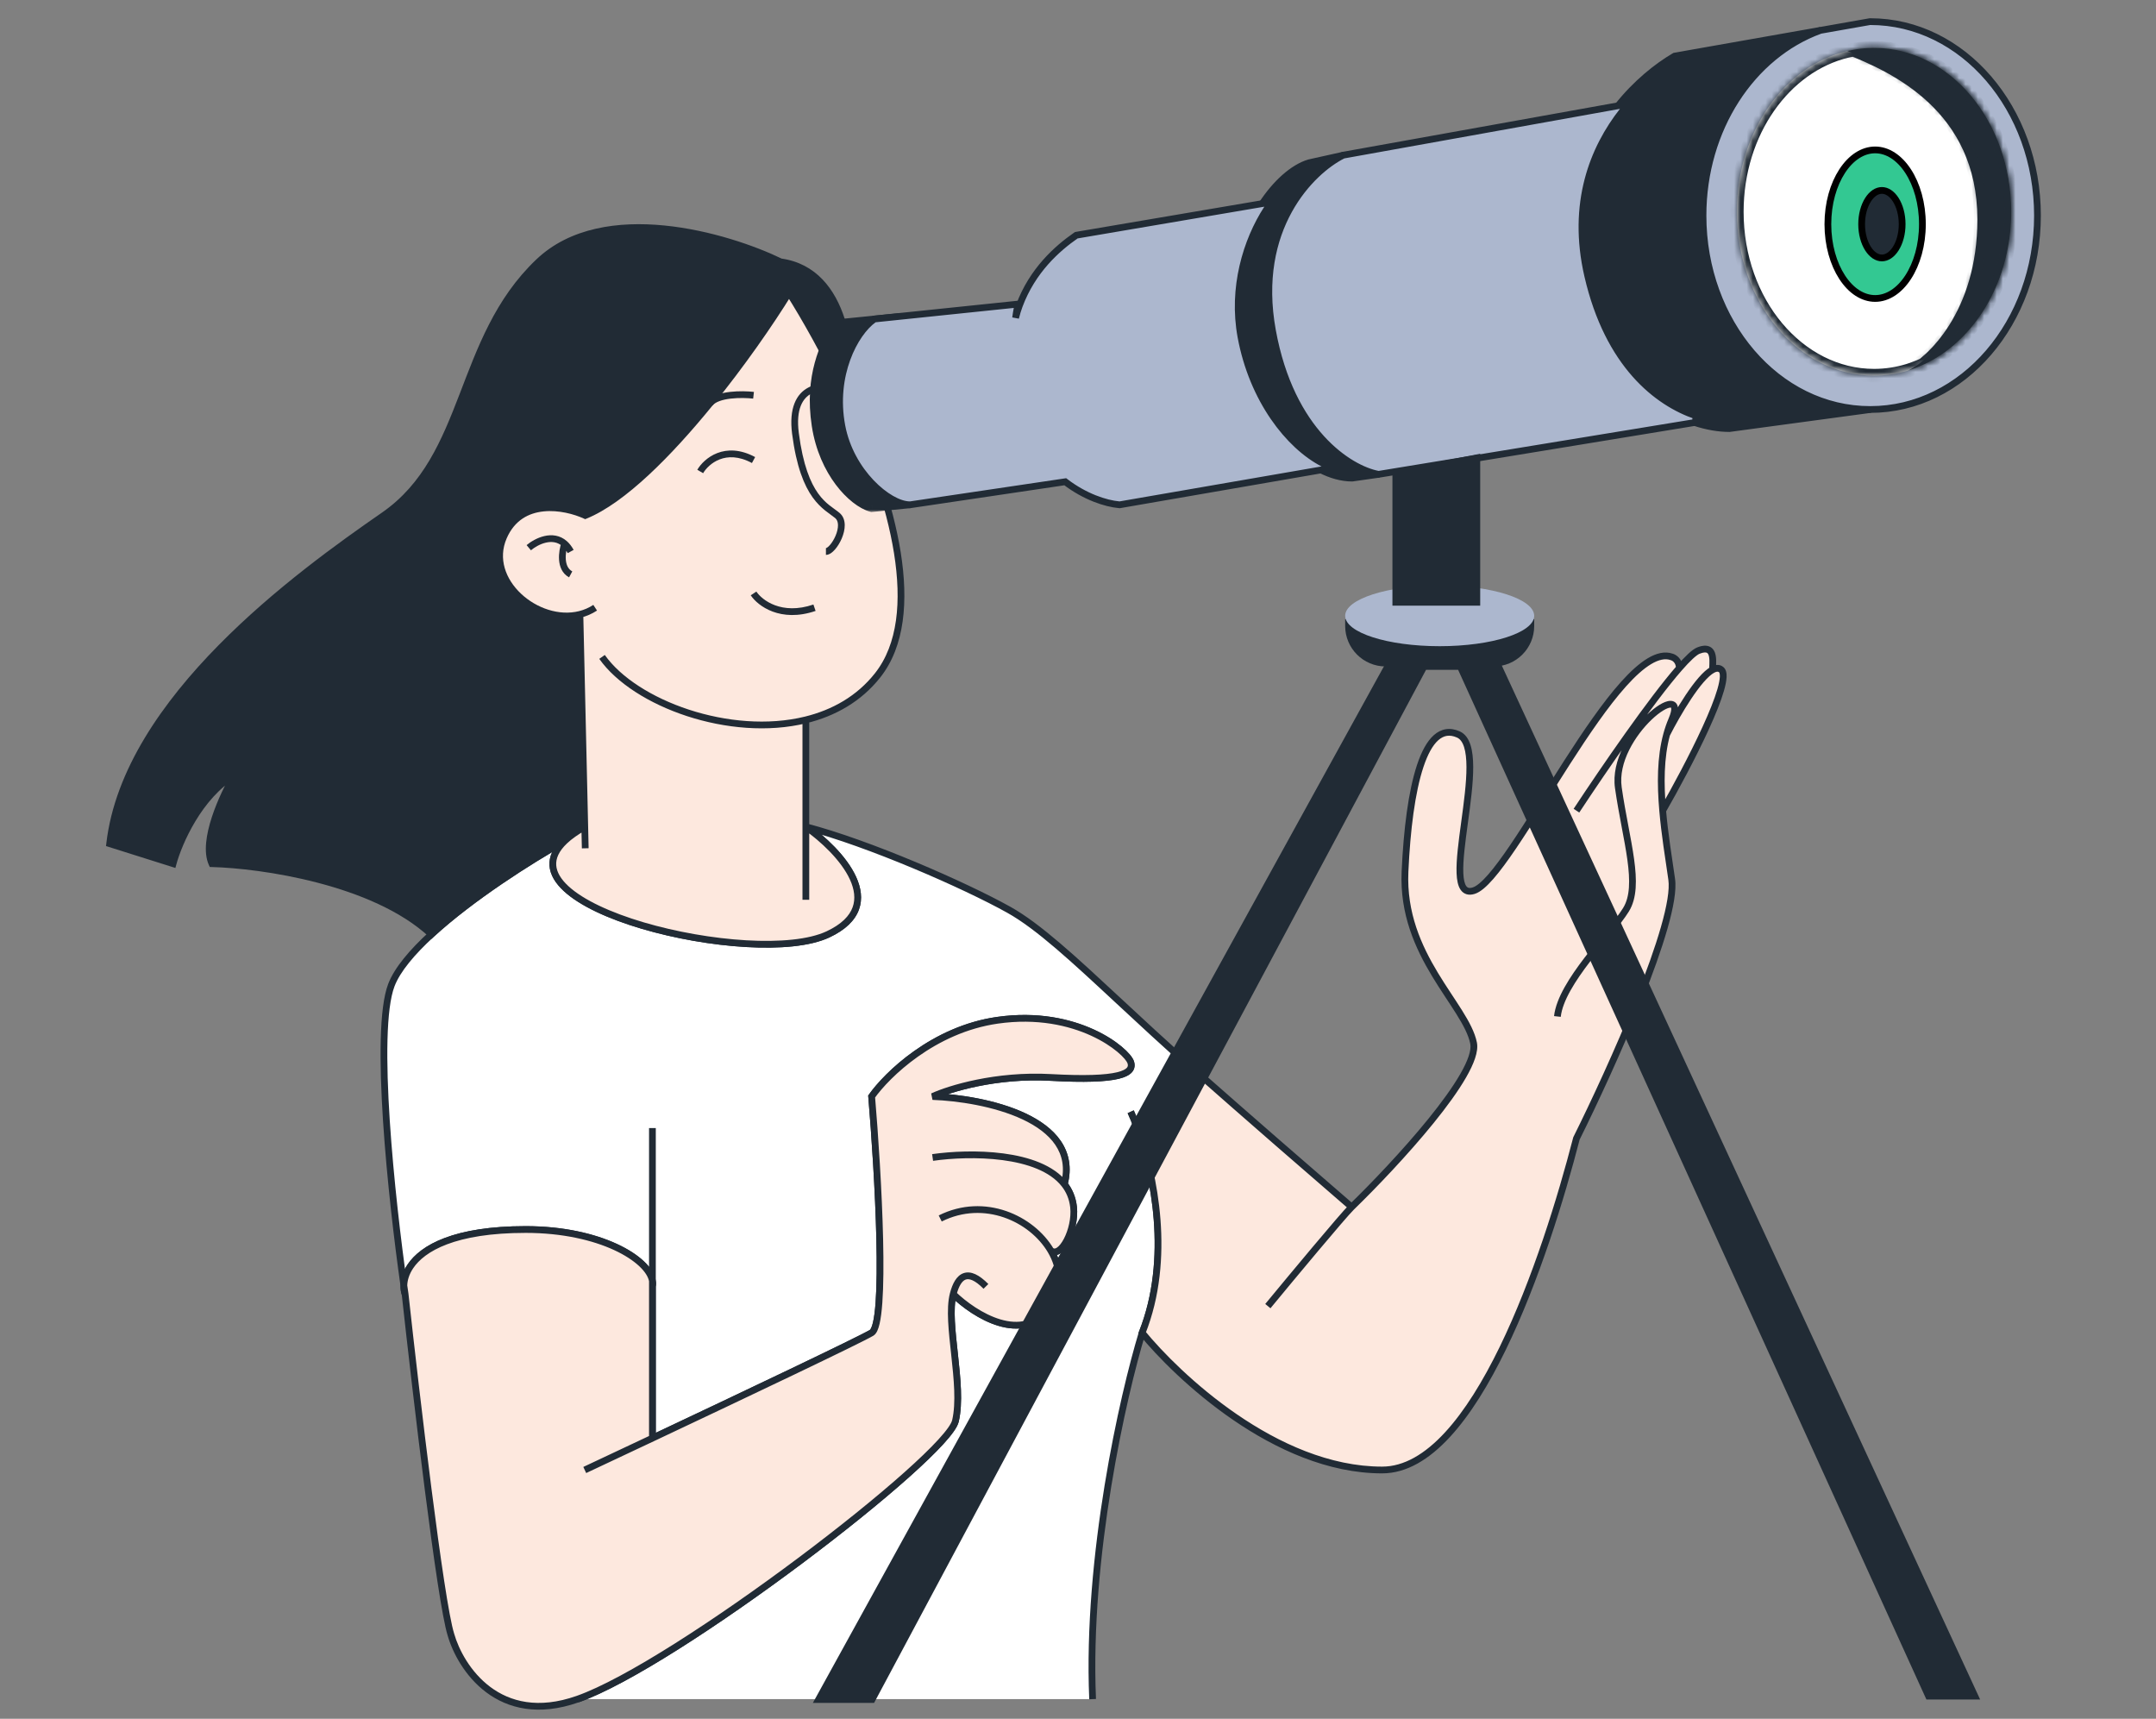 <?xml version="1.0" encoding="UTF-8"?> <svg xmlns="http://www.w3.org/2000/svg" width="345" height="275" viewBox="0 0 345 275" fill="none"><rect x="0" y="0" width="345" height="275" fill="#808080" stroke="none"/> <path d="M132.493 149.497C142.557 144.775 134.325 136.052 128.95 132.281C138.963 134.877 154.369 141.62 161.426 145.558C166.161 148.201 171.809 153.452 178.976 160.115L178.977 160.115C182.492 163.383 186.372 166.99 190.688 170.795L182.003 180.486C184.682 187.781 187.485 201.374 182.763 213.243C179.715 223.252 173.862 248.987 174.838 271.855H92.428C108.185 266.321 151.547 233.118 152.891 227.339C154.235 221.559 151.311 211.75 152.53 207.048C155.902 210.332 163.743 215.316 168.132 208.974C170.082 206.157 169.799 202.879 168.132 200.068C169.758 201.411 172.189 196.718 171.79 193.12C171.63 191.68 171.106 190.471 170.312 189.462C173.032 178.934 157.393 175.725 149.233 175.437C151.875 174.217 159.353 171.9 168.132 172.388C179.105 172.998 181.544 171.778 180.934 169.949C180.325 168.12 172.399 161.412 159.597 163.242C149.355 164.705 141.918 171.982 139.479 175.437C140.495 187.429 141.918 211.779 139.479 213.243C137.563 214.392 119.138 223.146 104.399 230.098V227.339V205.818V204.933C103.77 201.433 96.029 196.718 84.123 196.718C72.743 196.718 67.623 199.694 65.662 202.621C64.94 203.7 64.646 204.772 64.626 205.686C64.693 206.156 64.759 206.61 64.823 207.048C64.69 206.661 64.615 206.199 64.626 205.686C62.666 191.912 59.79 165.034 62.625 157.613C63.571 155.135 65.961 152.322 69.033 149.497C75.476 143.572 84.921 137.596 90.352 134.558C79.162 145.191 120.747 155.008 132.493 149.497Z" fill="white"></path> <path d="M104.399 204.933C103.77 201.433 96.029 196.718 84.123 196.718C72.743 196.718 67.623 199.694 65.662 202.621C64.94 203.7 64.646 204.772 64.626 205.686C64.693 206.156 64.759 206.61 64.823 207.048C64.69 206.661 64.615 206.199 64.626 205.686C64.646 204.772 64.94 203.7 65.662 202.621C67.623 199.694 72.743 196.718 84.123 196.718C96.029 196.718 103.77 201.433 104.399 204.933C104.454 205.238 104.454 205.535 104.399 205.818V204.933Z" fill="#33C892"></path> <path d="M128.95 132.281L129.086 131.758L128.41 131.583V132.281H128.95ZM132.493 149.497L132.722 149.986L132.493 149.497ZM93.571 132.281L94.111 132.268L94.091 131.372L93.308 131.809L93.571 132.281ZM90.352 134.558L90.724 134.949L90.352 134.558ZM65.662 202.621L65.213 202.32H65.213L65.662 202.621ZM161.426 145.558L161.689 145.087L161.426 145.558ZM152.53 207.048L152.007 206.913V206.913L152.53 207.048ZM168.132 208.974L167.688 208.667L168.132 208.974ZM168.132 200.068L167.667 200.344L168.132 200.068ZM171.79 193.12L172.326 193.061L171.79 193.12ZM149.233 175.437L149.007 174.946L149.214 175.977L149.233 175.437ZM168.132 172.388L168.102 172.927L168.132 172.388ZM159.597 163.242L159.673 163.776L159.597 163.242ZM139.479 175.437L139.038 175.125L138.924 175.286L138.941 175.483L139.479 175.437ZM139.479 213.243L139.201 212.779L139.479 213.243ZM104.399 230.098L104.629 230.587L104.399 230.098ZM182.763 213.243L182.261 213.043L182.253 213.064L182.246 213.085L182.763 213.243ZM182.003 180.486L181.496 180.672L182.003 180.486ZM190.688 170.795L191.09 171.156L191.454 170.75L191.045 170.39L190.688 170.795ZM69.033 149.497L69.399 149.895L69.033 149.497ZM62.625 157.613L63.129 157.806L62.625 157.613ZM64.823 207.048L64.313 207.224L65.358 206.969L64.823 207.048ZM178.977 160.115L178.609 160.51L178.609 160.511L178.977 160.115ZM178.976 160.115L179.344 159.72L179.344 159.719L178.976 160.115ZM128.41 132.281V143.963H129.49V132.281H128.41ZM128.64 132.723C131.3 134.589 134.607 137.645 136.019 140.755C136.72 142.299 136.928 143.797 136.433 145.161C135.939 146.523 134.7 147.864 132.263 149.008L132.722 149.986C135.317 148.768 136.824 147.249 137.449 145.529C138.073 143.811 137.774 142.008 137.003 140.309C135.471 136.935 131.975 133.743 129.261 131.839L128.64 132.723ZM93.031 132.293L93.11 135.736L94.19 135.712L94.111 132.268L93.031 132.293ZM132.263 149.008C129.455 150.325 124.769 150.754 119.411 150.444C114.077 150.135 108.168 149.099 102.975 147.563C97.761 146.022 93.345 143.999 90.931 141.757C89.728 140.639 89.083 139.524 89.007 138.441C88.933 137.377 89.4 136.207 90.724 134.949L89.98 134.166C88.507 135.566 87.826 137.03 87.929 138.516C88.032 139.984 88.891 141.337 90.196 142.549C92.8 144.966 97.416 147.046 102.668 148.599C107.94 150.158 113.931 151.208 119.348 151.522C124.74 151.835 129.657 151.424 132.722 149.986L132.263 149.008ZM90.724 134.949C91.479 134.232 92.502 133.497 93.835 132.752L93.308 131.809C91.92 132.584 90.817 133.37 89.98 134.166L90.724 134.949ZM84.123 197.259C90.008 197.259 94.841 198.424 98.263 200.004C99.976 200.794 101.322 201.682 102.271 202.567C103.227 203.461 103.739 204.313 103.867 205.028L104.93 204.837C104.744 203.802 104.052 202.753 103.008 201.778C101.957 200.796 100.506 199.849 98.716 199.023C95.135 197.37 90.144 196.178 84.123 196.178V197.259ZM103.867 205.028C103.911 205.274 103.91 205.503 103.869 205.714L104.929 205.922C104.999 205.567 104.996 205.203 104.93 204.837L103.867 205.028ZM104.939 205.818V204.933H103.859V205.818H104.939ZM104.939 204.933V180.486H103.859V204.933H104.939ZM103.859 205.818V227.339H104.939V205.818H103.859ZM66.111 202.922C67.92 200.221 72.804 197.259 84.123 197.259V196.178C72.682 196.178 67.326 199.166 65.213 202.32L66.111 202.922ZM92.607 272.364C96.609 270.959 102.317 267.817 108.623 263.834C114.939 259.843 121.891 254.985 128.388 250.121C134.886 245.258 140.937 240.383 145.452 236.358C147.709 234.346 149.59 232.539 150.952 231.048C151.633 230.303 152.192 229.629 152.605 229.041C153.01 228.465 153.309 227.927 153.417 227.461L152.365 227.216C152.305 227.472 152.108 227.871 151.722 228.419C151.345 228.956 150.819 229.593 150.155 230.319C148.827 231.772 146.977 233.551 144.733 235.551C140.248 239.55 134.222 244.405 127.741 249.256C121.261 254.107 114.333 258.949 108.046 262.921C101.747 266.9 96.127 269.983 92.249 271.345L92.607 272.364ZM128.815 132.804C138.773 135.386 154.136 142.108 161.163 146.03L161.689 145.087C154.601 141.131 139.152 134.368 129.086 131.758L128.815 132.804ZM153.417 227.461C154.114 224.463 153.702 220.464 153.294 216.731C153.088 214.843 152.881 213.014 152.8 211.363C152.719 209.706 152.769 208.278 153.053 207.184L152.007 206.913C151.681 208.17 151.639 209.731 151.721 211.416C151.804 213.107 152.016 214.973 152.22 216.848C152.634 220.64 153.011 224.435 152.365 227.216L153.417 227.461ZM153.053 207.184C153.241 206.456 153.47 205.877 153.734 205.458C153.997 205.039 154.271 204.814 154.543 204.721C155.068 204.542 155.961 204.758 157.384 206.198L158.152 205.439C156.709 203.978 155.376 203.295 154.194 203.699C153.612 203.897 153.164 204.334 152.819 204.883C152.475 205.431 152.211 206.126 152.007 206.913L153.053 207.184ZM152.153 207.435C153.875 209.112 156.752 211.242 159.796 212.139C161.325 212.59 162.927 212.739 164.455 212.333C165.995 211.924 167.412 210.963 168.576 209.282L167.688 208.667C166.657 210.156 165.448 210.951 164.178 211.288C162.896 211.629 161.504 211.516 160.102 211.103C157.286 210.273 154.557 208.268 152.907 206.661L152.153 207.435ZM168.576 209.282C170.673 206.252 170.345 202.74 168.596 199.793L167.667 200.344C169.253 203.017 169.49 206.063 167.688 208.667L168.576 209.282ZM168.596 199.793C165.451 194.489 157.577 190.782 150.211 194.466L150.694 195.433C157.476 192.041 164.764 195.45 167.667 200.344L168.596 199.793ZM171.253 193.18C171.439 194.855 170.962 196.82 170.242 198.197C169.879 198.889 169.486 199.373 169.141 199.609C168.973 199.723 168.845 199.76 168.755 199.763C168.677 199.765 168.587 199.744 168.476 199.652L167.788 200.485C168.083 200.728 168.424 200.854 168.789 200.843C169.142 200.832 169.467 200.694 169.75 200.501C170.306 200.122 170.8 199.46 171.199 198.697C172.001 197.164 172.54 194.984 172.326 193.061L171.253 193.18ZM149.31 185.728C152.246 185.308 156.453 185.093 160.414 185.615C164.404 186.142 168.001 187.398 169.888 189.796L170.737 189.128C168.576 186.381 164.606 185.079 160.555 184.544C156.475 184.006 152.166 184.228 149.157 184.658L149.31 185.728ZM169.888 189.796C170.62 190.727 171.104 191.84 171.253 193.18L172.326 193.061C172.155 191.519 171.593 190.215 170.737 189.128L169.888 189.796ZM149.214 175.977C153.256 176.12 159.125 176.987 163.623 179.099C165.871 180.154 167.73 181.498 168.866 183.173C169.988 184.826 170.431 186.84 169.789 189.327L170.835 189.597C171.553 186.819 171.061 184.484 169.76 182.566C168.474 180.67 166.424 179.22 164.082 178.121C159.401 175.923 153.37 175.043 149.252 174.897L149.214 175.977ZM149.46 175.927C152.03 174.741 159.42 172.445 168.102 172.927L168.162 171.849C159.286 171.356 151.72 173.694 149.007 174.946L149.46 175.927ZM168.102 172.927C173.591 173.232 177.014 173.086 179.003 172.608C179.99 172.372 180.716 172.033 181.142 171.542C181.609 171.003 181.645 170.372 181.447 169.778L180.422 170.12C180.528 170.44 180.487 170.648 180.326 170.833C180.124 171.066 179.669 171.338 178.75 171.558C176.929 171.995 173.646 172.153 168.162 171.849L168.102 172.927ZM181.447 169.778C181.338 169.452 181.095 169.085 180.78 168.712C180.456 168.328 180.022 167.902 179.489 167.457C178.422 166.568 176.933 165.59 175.063 164.732C171.319 163.016 166.033 161.776 159.521 162.707L159.673 163.776C165.963 162.877 171.041 164.077 174.613 165.714C176.4 166.534 177.807 167.461 178.797 168.287C179.293 168.7 179.679 169.083 179.955 169.409C180.24 169.746 180.378 169.988 180.422 170.12L181.447 169.778ZM159.521 162.707C149.084 164.198 141.53 171.594 139.038 175.125L139.92 175.748C142.305 172.369 149.626 165.212 159.673 163.776L159.521 162.707ZM138.941 175.483C139.448 181.472 140.057 190.546 140.235 198.3C140.323 202.18 140.304 205.715 140.112 208.365C140.016 209.693 139.878 210.779 139.695 211.568C139.603 211.963 139.504 212.265 139.403 212.478C139.297 212.704 139.217 212.77 139.201 212.779L139.757 213.706C140.046 213.533 140.241 213.236 140.381 212.939C140.527 212.629 140.646 212.246 140.747 211.812C140.949 210.942 141.092 209.792 141.189 208.443C141.385 205.742 141.404 202.166 141.315 198.276C141.136 190.491 140.526 181.394 140.017 175.391L138.941 175.483ZM139.201 212.779C138.272 213.337 133.222 215.797 126.514 219.007C119.827 222.208 111.537 226.134 104.168 229.61L104.629 230.587C111.999 227.11 120.291 223.184 126.981 219.982C133.65 216.79 138.771 214.298 139.757 213.706L139.201 212.779ZM104.168 229.61C100.149 231.506 96.403 233.268 93.342 234.705L93.801 235.683C96.863 234.246 100.609 232.483 104.629 230.587L104.168 229.61ZM103.859 227.339V230.098H104.939V227.339H103.859ZM182.246 213.085C179.189 223.125 173.319 248.926 174.298 271.878L175.377 271.832C174.406 249.048 180.241 223.378 183.28 213.4L182.246 213.085ZM180.444 178.102C180.778 178.827 181.135 179.69 181.496 180.672L182.51 180.3C182.14 179.294 181.772 178.404 181.425 177.65L180.444 178.102ZM181.496 180.672C184.156 187.915 186.911 201.355 182.261 213.043L183.265 213.442C188.058 201.394 185.208 187.647 182.51 180.3L181.496 180.672ZM182.405 180.847L191.09 171.156L190.286 170.435L181.6 180.125L182.405 180.847ZM90.088 134.086C84.641 137.134 75.155 143.134 68.668 149.099L69.399 149.895C75.797 144.011 85.2 138.059 90.616 135.029L90.088 134.086ZM68.668 149.099C65.586 151.933 63.114 154.818 62.12 157.42L63.129 157.806C64.028 155.453 66.336 152.711 69.399 149.895L68.668 149.099ZM65.334 206.872C65.223 206.551 65.156 206.152 65.166 205.698L64.086 205.674C64.074 206.245 64.157 206.772 64.313 207.224L65.334 206.872ZM65.161 205.61C64.182 198.732 62.975 188.583 62.366 179.232C62.062 174.556 61.908 170.088 62.006 166.332C62.104 162.555 62.456 159.567 63.129 157.806L62.12 157.42C61.375 159.37 61.024 162.524 60.926 166.304C60.827 170.105 60.983 174.609 61.288 179.302C61.899 188.689 63.11 198.866 64.091 205.762L65.161 205.61ZM191.045 170.39C186.735 166.59 182.86 162.988 179.345 159.72L178.609 160.511C182.123 163.778 186.008 167.39 190.331 171.2L191.045 170.39ZM179.345 159.72L179.344 159.72L178.608 160.51L178.609 160.51L179.345 159.72ZM179.344 159.719C172.2 153.078 166.495 147.769 161.689 145.087L161.163 146.03C165.827 148.633 171.419 153.826 178.608 160.51L179.344 159.719ZM64.091 205.762C64.158 206.233 64.224 206.688 64.289 207.127L65.358 206.969C65.293 206.532 65.228 206.079 65.161 205.61L64.091 205.762ZM65.166 205.698C65.184 204.89 65.444 203.918 66.111 202.922L65.213 202.32C64.436 203.482 64.108 204.653 64.086 205.674L65.166 205.698Z" fill="#212B35"></path> <path d="M64.626 205.686C64.693 206.156 64.759 206.61 64.823 207.048C66.567 223.008 70.475 256.247 72.152 261.525C73.659 266.813 79.823 276.282 92.428 271.854C108.185 266.321 151.547 233.118 152.891 227.338C154.234 221.559 151.311 211.75 152.53 207.048C155.901 210.332 163.742 215.316 168.132 208.974C170.081 206.157 169.799 202.879 168.132 200.068C169.757 201.411 172.189 196.718 171.789 193.12C171.629 191.68 171.106 190.471 170.312 189.461C173.032 178.934 157.393 175.725 149.233 175.437C151.875 174.217 159.353 171.9 168.132 172.388C179.105 172.998 181.544 171.778 180.934 169.949C180.324 168.12 172.399 161.412 159.597 163.241C149.355 164.705 141.917 171.981 139.479 175.437C140.495 187.429 141.917 211.779 139.479 213.242C137.563 214.392 119.137 223.146 104.399 230.098V227.338V205.818V204.932C103.77 201.433 96.029 196.718 84.122 196.718C72.743 196.718 67.623 199.693 65.662 202.621C64.94 203.7 64.646 204.772 64.626 205.686Z" fill="#FDE8DE"></path> <path d="M235.801 166.9C236.776 171.778 223.202 186.413 216.293 193.12C209.573 187.323 199.931 178.943 190.688 170.795L182.003 180.486C184.682 187.781 187.485 201.374 182.763 213.242C188.25 219.95 204.1 235.194 221.17 235.194C236.014 235.194 247.384 201.047 252.261 182.144C257.748 171.123 268.477 147.399 267.502 140.68C266.995 137.189 266.383 133.424 266.059 129.704C265.687 125.415 265.697 121.186 266.696 117.509C268.399 114.152 271.805 108.34 274.07 107.143C273.913 106.533 274.817 102.874 271.769 104.094C271.12 104.354 270.052 105.371 268.721 106.893C268.721 105.718 267.908 105.21 267.502 105.104C258.967 102.152 241.897 140.68 235.801 142.509C229.705 144.339 238.849 119.948 233.362 117.509C227.876 115.07 225.437 126.045 224.828 139.46C224.218 152.875 234.582 160.802 235.801 166.9Z" fill="#FDE8DE"></path> <path d="M266.059 129.704C269.995 122.863 277.378 108.774 275.427 107.143C275.06 106.836 274.596 106.865 274.07 107.143C271.805 108.34 268.399 114.152 266.696 117.509C265.697 121.186 265.687 125.415 266.059 129.704Z" fill="#FDE8DE"></path> <path d="M64.823 207.048L65.36 206.989L65.359 206.979L65.358 206.969L64.823 207.048ZM65.662 202.621L65.213 202.32H65.213L65.662 202.621ZM72.152 261.525L72.671 261.377L72.669 261.369L72.667 261.361L72.152 261.525ZM92.428 271.854L92.249 271.345L92.428 271.854ZM235.801 166.9L236.331 166.794L235.801 166.9ZM267.502 105.104L267.325 105.614L267.345 105.621L267.365 105.626L267.502 105.104ZM252.261 182.144L251.777 181.904L251.752 181.954L251.738 182.009L252.261 182.144ZM267.502 140.68L266.967 140.758L267.502 140.68ZM267.502 115.175L267.998 115.388L267.502 115.175ZM275.427 107.143L275.081 107.557L275.427 107.143ZM266.696 117.509L266.175 117.367L266.696 117.509ZM271.769 104.094L271.569 103.592L271.769 104.094ZM182.763 213.242L182.261 213.043L182.143 213.338L182.345 213.584L182.763 213.242ZM152.53 207.048L152.007 206.912L152.53 207.048ZM168.132 208.974L167.688 208.667L168.132 208.974ZM171.789 193.12L171.253 193.18L171.789 193.12ZM168.132 200.068L167.667 200.344L168.132 200.068ZM149.233 175.437L149.007 174.946L149.214 175.977L149.233 175.437ZM168.132 172.388L168.102 172.927L168.132 172.388ZM159.597 163.241L159.52 162.707L159.597 163.241ZM139.479 175.437L139.038 175.125L138.924 175.286L138.941 175.482L139.479 175.437ZM139.479 213.242L139.201 212.779L139.479 213.242ZM182.003 180.486L181.496 180.672L182.003 180.486ZM190.688 170.795L191.045 170.39L190.643 170.036L190.286 170.434L190.688 170.795ZM64.626 205.686L64.086 205.674H64.086L64.626 205.686ZM104.399 204.932L104.93 204.837V204.837L104.399 204.932ZM103.859 205.818V227.338H104.939V205.818H103.859ZM66.111 202.922C67.92 200.221 72.804 197.258 84.122 197.258V196.178C72.681 196.178 67.326 199.166 65.213 202.32L66.111 202.922ZM71.632 261.673C72.409 264.4 74.382 268.203 77.804 270.765C81.258 273.351 86.14 274.635 92.607 272.364L92.249 271.345C86.111 273.501 81.608 272.264 78.452 269.9C75.264 267.513 73.401 263.938 72.671 261.377L71.632 261.673ZM92.607 272.364C96.609 270.959 102.317 267.817 108.623 263.834C114.939 259.843 121.891 254.985 128.388 250.121C134.885 245.258 140.937 240.383 145.452 236.357C147.709 234.346 149.589 232.539 150.952 231.048C151.633 230.303 152.192 229.629 152.605 229.041C153.01 228.465 153.309 227.927 153.417 227.461L152.365 227.216C152.305 227.472 152.108 227.871 151.722 228.419C151.345 228.956 150.819 229.593 150.155 230.319C148.827 231.772 146.977 233.551 144.733 235.551C140.248 239.55 134.222 244.405 127.741 249.256C121.261 254.107 114.333 258.948 108.046 262.92C101.747 266.899 96.127 269.983 92.249 271.345L92.607 272.364ZM216.669 193.508C220.133 190.144 225.27 184.793 229.423 179.664C231.499 177.101 233.34 174.58 234.604 172.381C235.236 171.282 235.732 170.249 236.039 169.322C236.343 168.404 236.479 167.537 236.331 166.794L235.271 167.006C235.367 167.483 235.292 168.14 235.013 168.982C234.738 169.815 234.279 170.779 233.668 171.842C232.445 173.969 230.644 176.44 228.584 178.984C224.466 184.069 219.361 189.388 215.916 192.733L216.669 193.508ZM236.331 166.794C236.005 165.164 235.079 163.453 233.944 161.64C232.779 159.78 231.432 157.869 230.091 155.645C227.448 151.264 225.069 146.038 225.367 139.485L224.288 139.436C223.976 146.298 226.475 151.743 229.166 156.203C230.492 158.401 231.926 160.453 233.028 162.213C234.16 164.021 234.987 165.587 235.271 167.006L236.331 166.794ZM225.367 139.485C225.671 132.789 226.431 126.753 227.779 122.71C228.455 120.68 229.256 119.227 230.158 118.427C230.601 118.035 231.056 117.809 231.529 117.735C232.002 117.661 232.534 117.732 233.143 118.002L233.582 117.015C232.819 116.676 232.075 116.556 231.362 116.668C230.649 116.78 230.009 117.116 229.441 117.619C228.324 118.61 227.449 120.283 226.754 122.369C225.357 126.558 224.593 132.717 224.288 139.436L225.367 139.485ZM233.143 118.002C233.633 118.22 234.016 118.704 234.278 119.523C234.54 120.343 234.656 121.425 234.661 122.703C234.67 125.259 234.239 128.438 233.818 131.537C233.401 134.603 232.992 137.613 233.08 139.74C233.123 140.788 233.289 141.736 233.727 142.368C233.958 142.701 234.271 142.956 234.678 143.075C235.075 143.192 235.508 143.161 235.956 143.027L235.646 141.992C235.332 142.086 235.121 142.079 234.981 142.038C234.848 142 234.728 141.916 234.615 141.753C234.364 141.391 234.202 140.715 234.159 139.695C234.076 137.687 234.466 134.79 234.888 131.682C235.306 128.607 235.751 125.346 235.741 122.699C235.736 121.377 235.618 120.167 235.307 119.194C234.995 118.219 234.463 117.407 233.582 117.015L233.143 118.002ZM235.956 143.027C236.436 142.883 236.925 142.574 237.412 142.172C237.905 141.764 238.426 141.235 238.97 140.611C240.059 139.363 241.274 137.698 242.573 135.781C245.168 131.952 248.155 127.033 251.191 122.306C254.24 117.559 257.344 112.996 260.207 109.807C261.64 108.21 262.989 106.986 264.216 106.252C265.448 105.516 266.474 105.32 267.325 105.614L267.678 104.593C266.396 104.15 265.022 104.512 263.662 105.325C262.299 106.14 260.866 107.456 259.403 109.085C256.475 112.346 253.33 116.976 250.282 121.722C247.222 126.487 244.266 131.357 241.679 135.175C240.387 137.081 239.201 138.703 238.156 139.901C237.634 140.499 237.155 140.982 236.724 141.339C236.287 141.7 235.928 141.907 235.646 141.992L235.956 143.027ZM252.745 182.385C255.493 176.865 259.553 168.165 262.807 159.999C264.433 155.916 265.861 151.958 266.823 148.592C267.304 146.909 267.67 145.366 267.885 144.024C268.099 142.69 268.17 141.522 268.036 140.602L266.967 140.758C267.078 141.518 267.026 142.561 266.819 143.853C266.612 145.138 266.258 146.637 265.784 148.295C264.837 151.612 263.423 155.533 261.803 159.599C258.564 167.73 254.516 176.402 251.777 181.904L252.745 182.385ZM267.998 115.388C268.386 114.483 268.573 113.735 268.495 113.175C268.454 112.877 268.332 112.59 268.084 112.387C267.839 112.186 267.543 112.125 267.268 112.133C266.745 112.147 266.136 112.411 265.536 112.781C264.917 113.163 264.234 113.702 263.547 114.357C262.174 115.667 260.743 117.477 259.731 119.514C258.72 121.549 258.107 123.85 258.432 126.122L259.502 125.969C259.217 123.985 259.747 121.909 260.699 119.995C261.648 118.084 262.999 116.373 264.293 115.139C264.94 114.523 265.562 114.034 266.103 113.701C266.662 113.356 267.068 113.219 267.297 113.213C267.399 113.21 267.413 113.234 267.399 113.223C267.382 113.208 267.41 113.215 267.425 113.323C267.46 113.573 267.38 114.087 267.005 114.962L267.998 115.388ZM258.432 126.122C258.739 128.263 259.122 130.312 259.484 132.231C259.847 134.156 260.187 135.946 260.413 137.59C260.87 140.912 260.835 143.484 259.727 145.274L260.645 145.842C261.976 143.694 261.941 140.765 261.483 137.443C261.253 135.766 260.907 133.948 260.546 132.031C260.183 130.11 259.805 128.084 259.502 125.969L258.432 126.122ZM259.727 145.274C259.138 146.225 258.207 147.416 257.108 148.776C256.018 150.126 254.772 151.633 253.585 153.186C252.397 154.739 251.255 156.356 250.37 157.939C249.489 159.516 248.84 161.096 248.676 162.572L249.75 162.691C249.891 161.423 250.461 159.99 251.313 158.466C252.162 156.949 253.268 155.379 254.443 153.842C255.618 152.305 256.848 150.818 257.949 149.455C259.041 148.102 260.015 146.86 260.645 145.842L259.727 145.274ZM268.036 140.602C267.528 137.098 266.919 133.357 266.598 129.657L265.521 129.751C265.847 133.491 266.462 137.279 266.967 140.758L268.036 140.602ZM266.528 129.973C268.5 126.545 271.339 121.296 273.442 116.694C274.492 114.396 275.368 112.24 275.859 110.544C276.103 109.699 276.26 108.94 276.286 108.322C276.31 107.743 276.226 107.107 275.774 106.728L275.081 107.557C275.116 107.586 275.228 107.747 275.206 108.278C275.186 108.769 275.056 109.432 274.821 110.244C274.353 111.863 273.503 113.962 272.459 116.245C270.375 120.806 267.554 126.023 265.591 129.435L266.528 129.973ZM266.598 129.657C266.227 125.39 266.244 121.236 267.218 117.65L266.175 117.367C265.151 121.136 265.146 125.44 265.521 129.751L266.598 129.657ZM267.218 117.65C267.43 116.866 267.689 116.11 267.998 115.388L267.005 114.962C266.674 115.736 266.4 116.539 266.175 117.367L267.218 117.65ZM275.774 106.728C275.165 106.219 274.436 106.338 273.818 106.665L274.322 107.62C274.755 107.392 274.955 107.452 275.081 107.557L275.774 106.728ZM273.818 106.665C273.16 107.012 272.469 107.663 271.794 108.441C271.109 109.231 270.403 110.195 269.723 111.216C268.36 113.261 267.073 115.572 266.215 117.264L267.178 117.753C268.022 116.089 269.289 113.816 270.622 111.816C271.288 110.815 271.965 109.892 272.61 109.149C273.263 108.397 273.847 107.871 274.322 107.62L273.818 106.665ZM274.593 107.008C274.595 107.016 274.587 106.967 274.591 106.799C274.595 106.645 274.604 106.48 274.613 106.257C274.628 105.845 274.634 105.311 274.533 104.822C274.432 104.34 274.201 103.783 273.643 103.491C273.09 103.202 272.388 103.264 271.569 103.592L271.97 104.595C272.675 104.313 273.003 104.376 273.142 104.449C273.277 104.519 273.401 104.686 273.475 105.042C273.548 105.392 273.548 105.811 273.533 106.218C273.526 106.405 273.515 106.616 273.511 106.774C273.508 106.918 273.506 107.117 273.547 107.278L274.593 107.008ZM271.569 103.592C271.144 103.762 270.653 104.142 270.134 104.624C269.6 105.119 268.986 105.769 268.315 106.537L269.128 107.249C269.787 106.495 270.373 105.875 270.868 105.416C271.378 104.944 271.745 104.685 271.97 104.595L271.569 103.592ZM268.314 106.537C263.814 111.682 256.349 122.519 251.81 129.407L252.712 130.001C257.256 123.106 264.683 112.33 269.128 107.249L268.314 106.537ZM267.365 105.626C267.595 105.687 268.181 106.022 268.181 106.893H269.261C269.261 105.414 268.221 104.734 267.639 104.581L267.365 105.626ZM251.738 182.009C249.303 191.447 245.252 204.669 239.968 215.521C237.324 220.949 234.386 225.755 231.208 229.197C228.024 232.644 224.663 234.654 221.17 234.654V235.734C225.099 235.734 228.726 233.476 232.001 229.93C235.282 226.378 238.274 221.466 240.939 215.994C246.27 205.047 250.342 191.745 252.784 182.279L251.738 182.009ZM221.17 234.654C212.79 234.654 204.667 230.908 197.928 226.288C191.195 221.672 185.897 216.221 183.181 212.9L182.345 213.584C185.115 216.971 190.486 222.496 197.317 227.179C204.142 231.858 212.48 235.734 221.17 235.734V234.654ZM203.298 209.318C205.227 206.977 208.213 203.377 210.899 200.181C213.598 196.971 215.964 194.204 216.672 193.504L215.913 192.736C215.159 193.481 212.749 196.301 210.072 199.486C207.384 202.685 204.395 206.288 202.464 208.63L203.298 209.318ZM64.286 207.107C65.159 215.089 66.572 227.392 67.977 238.361C68.68 243.845 69.38 248.998 70.011 253.113C70.638 257.207 71.203 260.32 71.637 261.688L72.667 261.361C72.263 260.09 71.71 257.07 71.079 252.949C70.45 248.848 69.751 243.704 69.049 238.224C67.644 227.263 66.232 214.967 65.36 206.989L64.286 207.107ZM153.417 227.461C154.114 224.463 153.701 220.464 153.294 216.731C153.088 214.843 152.881 213.014 152.8 211.363C152.719 209.705 152.769 208.277 153.052 207.183L152.007 206.912C151.681 208.17 151.639 209.731 151.721 211.416C151.804 213.107 152.015 214.973 152.22 216.848C152.634 220.639 153.011 224.435 152.365 227.216L153.417 227.461ZM153.052 207.183C153.241 206.456 153.47 205.877 153.734 205.457C153.997 205.039 154.271 204.814 154.543 204.721C155.067 204.542 155.961 204.758 157.384 206.198L158.152 205.439C156.709 203.978 155.376 203.295 154.194 203.698C153.612 203.897 153.164 204.334 152.819 204.883C152.474 205.431 152.211 206.126 152.007 206.912L153.052 207.183ZM152.153 207.435C153.874 209.112 156.752 211.242 159.796 212.139C161.325 212.589 162.927 212.738 164.455 212.332C165.994 211.923 167.412 210.963 168.576 209.282L167.688 208.667C166.657 210.156 165.448 210.951 164.178 211.288C162.896 211.629 161.504 211.516 160.102 211.103C157.286 210.273 154.556 208.268 152.906 206.661L152.153 207.435ZM168.576 209.282C170.673 206.252 170.344 202.74 168.596 199.793L167.667 200.344C169.253 203.017 169.49 206.063 167.688 208.667L168.576 209.282ZM168.596 199.793C165.451 194.489 157.577 190.782 150.211 194.466L150.694 195.433C157.476 192.041 164.764 195.45 167.667 200.344L168.596 199.793ZM171.253 193.18C171.439 194.854 170.962 196.82 170.241 198.197C169.879 198.889 169.486 199.373 169.141 199.609C168.973 199.723 168.845 199.76 168.755 199.763C168.677 199.765 168.587 199.744 168.476 199.652L167.788 200.485C168.083 200.728 168.424 200.854 168.789 200.843C169.142 200.832 169.467 200.694 169.75 200.501C170.306 200.122 170.8 199.46 171.199 198.697C172.001 197.164 172.54 194.984 172.326 193.06L171.253 193.18ZM149.309 185.728C152.246 185.308 156.453 185.093 160.414 185.615C164.404 186.142 168.001 187.398 169.887 189.796L170.736 189.127C168.575 186.381 164.606 185.079 160.555 184.544C156.475 184.006 152.166 184.228 149.157 184.658L149.309 185.728ZM169.887 189.796C170.62 190.727 171.104 191.84 171.253 193.18L172.326 193.06C172.155 191.519 171.592 190.215 170.736 189.127L169.887 189.796ZM149.214 175.977C153.256 176.119 159.124 176.987 163.623 179.098C165.871 180.154 167.73 181.498 168.866 183.173C169.988 184.826 170.431 186.84 169.789 189.326L170.835 189.597C171.553 186.819 171.061 184.484 169.76 182.566C168.474 180.669 166.423 179.22 164.082 178.12C159.4 175.923 153.37 175.043 149.252 174.897L149.214 175.977ZM149.459 175.927C152.029 174.741 159.42 172.445 168.102 172.927L168.162 171.849C159.286 171.355 151.72 173.694 149.007 174.946L149.459 175.927ZM168.102 172.927C173.591 173.232 177.014 173.086 179.003 172.608C179.989 172.371 180.715 172.033 181.142 171.542C181.609 171.003 181.644 170.372 181.446 169.778L180.422 170.12C180.528 170.44 180.487 170.648 180.326 170.833C180.124 171.066 179.669 171.337 178.75 171.558C176.929 171.995 173.646 172.153 168.162 171.849L168.102 172.927ZM181.446 169.778C181.338 169.452 181.095 169.085 180.78 168.712C180.455 168.328 180.022 167.901 179.489 167.457C178.422 166.567 176.933 165.59 175.063 164.732C171.319 163.016 166.033 161.776 159.52 162.707L159.673 163.776C165.963 162.877 171.041 164.077 174.613 165.714C176.4 166.534 177.807 167.461 178.797 168.287C179.293 168.7 179.679 169.083 179.955 169.409C180.239 169.746 180.378 169.988 180.422 170.12L181.446 169.778ZM159.52 162.707C149.084 164.198 141.53 171.594 139.038 175.125L139.92 175.748C142.305 172.369 149.626 165.212 159.673 163.776L159.52 162.707ZM138.941 175.482C139.448 181.472 140.057 190.546 140.234 198.3C140.323 202.18 140.304 205.715 140.112 208.365C140.016 209.693 139.878 210.779 139.695 211.568C139.603 211.963 139.504 212.265 139.403 212.478C139.297 212.704 139.217 212.77 139.201 212.779L139.757 213.706C140.045 213.532 140.24 213.236 140.381 212.939C140.527 212.629 140.646 212.246 140.747 211.812C140.949 210.942 141.092 209.792 141.189 208.443C141.385 205.742 141.403 202.166 141.314 198.276C141.136 190.491 140.526 181.394 140.017 175.391L138.941 175.482ZM139.201 212.779C138.272 213.337 133.222 215.797 126.514 219.007C119.827 222.208 111.537 226.134 104.168 229.61L104.629 230.587C111.999 227.11 120.291 223.183 126.981 219.982C133.649 216.79 138.77 214.298 139.757 213.706L139.201 212.779ZM104.168 229.61C100.148 231.506 96.403 233.268 93.342 234.705L93.801 235.683C96.863 234.246 100.609 232.483 104.629 230.587L104.168 229.61ZM103.859 227.338V230.098H104.939V227.338H103.859ZM180.443 178.102C180.778 178.827 181.135 179.69 181.496 180.672L182.51 180.3C182.14 179.294 181.772 178.404 181.425 177.65L180.443 178.102ZM181.496 180.672C184.156 187.915 186.911 201.355 182.261 213.043L183.265 213.442C188.058 201.394 185.208 187.647 182.51 180.3L181.496 180.672ZM190.331 171.2C199.575 179.35 209.219 187.731 215.94 193.529L216.646 192.711C209.927 186.915 200.286 178.536 191.045 170.39L190.331 171.2ZM182.405 180.846L191.09 171.156L190.286 170.434L181.6 180.125L182.405 180.846ZM64.091 205.762C64.158 206.233 64.224 206.688 64.289 207.127L65.358 206.969C65.293 206.532 65.228 206.079 65.161 205.61L64.091 205.762ZM104.939 205.818V204.932H103.859V205.818H104.939ZM104.93 204.837C104.744 203.802 104.052 202.753 103.008 201.778C101.956 200.795 100.506 199.849 98.716 199.023C95.135 197.37 90.144 196.178 84.122 196.178V197.258C90.007 197.258 94.841 198.424 98.263 200.003C99.976 200.794 101.322 201.682 102.271 202.567C103.227 203.461 103.739 204.313 103.867 205.028L104.93 204.837ZM65.213 202.32C64.436 203.481 64.108 204.653 64.086 205.674L65.166 205.698C65.184 204.89 65.444 203.918 66.111 202.922L65.213 202.32ZM103.867 205.028C103.911 205.274 103.91 205.503 103.869 205.714L104.929 205.922C104.998 205.567 104.996 205.202 104.93 204.837L103.867 205.028ZM65.334 206.872C65.223 206.55 65.156 206.152 65.166 205.698L64.086 205.674C64.074 206.245 64.157 206.772 64.312 207.224L65.334 206.872Z" fill="#212B35"></path> <path d="M80.581 85.92C83.317 79.624 90.434 81.001 93.65 82.477C99.662 80.034 107.058 72.58 113.613 64.523C118.672 58.304 123.23 51.725 126.263 46.815C128.855 50.925 131.988 56.471 134.903 62.63C135.199 63.255 135.493 63.886 135.784 64.523C136.6 57.595 135.571 43.372 124.92 41.896C116.37 37.756 96.655 31.96 86.199 41.896C73.13 54.316 75.084 73.008 61.404 82.477C47.723 91.946 20.24 111.867 17.553 134.986L27.691 138.184C28.587 134.863 31.82 127.362 37.585 123.919C35.671 127.157 32.259 134.544 33.921 138.184C41.776 138.389 59.796 140.94 69.034 149.497C75.477 143.572 84.921 137.596 90.352 134.558C91.148 133.801 92.212 133.04 93.572 132.281L92.795 98.302C85.99 100.013 77.54 92.918 80.581 85.92Z" fill="#212B35"></path> <path d="M93.65 82.477L93.425 82.968L93.637 83.065L93.854 82.977L93.65 82.477ZM80.581 85.92L80.085 85.705L80.581 85.92ZM135.784 64.523L135.292 64.747L136.094 66.504L136.32 64.586L135.784 64.523ZM124.92 41.896L124.684 42.382L124.761 42.419L124.846 42.431L124.92 41.896ZM86.199 41.896L86.571 42.288L86.199 41.896ZM61.404 82.477L61.711 82.921L61.404 82.477ZM17.553 134.986L17.016 134.924L16.965 135.367L17.39 135.501L17.553 134.986ZM27.691 138.184L27.529 138.699L28.066 138.868L28.213 138.324L27.691 138.184ZM37.585 123.919L38.05 124.193L37.308 123.455L37.585 123.919ZM33.921 138.184L33.429 138.408L33.569 138.715L33.906 138.723L33.921 138.184ZM92.795 98.302L92.663 97.778V97.778L92.795 98.302ZM93.572 132.281L93.835 132.752L94.119 132.594L94.112 132.269L93.572 132.281ZM90.352 134.558L90.616 135.029L90.675 134.996L90.724 134.949L90.352 134.558ZM126.263 46.815L126.72 46.527L126.259 45.795L125.804 46.531L126.263 46.815ZM134.903 62.63L134.415 62.861V62.861L134.903 62.63ZM113.613 64.523L113.194 64.182L113.613 64.523ZM69.034 149.497L68.666 149.893L69.032 150.232L69.399 149.895L69.034 149.497ZM93.876 81.986C92.207 81.221 89.526 80.476 86.88 80.747C84.201 81.021 81.545 82.345 80.085 85.705L81.076 86.135C82.352 83.199 84.623 82.064 86.99 81.822C89.391 81.576 91.877 82.258 93.425 82.968L93.876 81.986ZM136.32 64.586C136.734 61.072 136.684 55.701 135.166 50.999C133.647 46.29 130.608 42.139 124.994 41.361L124.846 42.431C129.883 43.129 132.684 46.827 134.138 51.331C135.594 55.841 135.65 61.046 135.247 64.46L136.32 64.586ZM125.155 41.41C120.836 39.318 113.708 36.812 106.327 36.08C98.96 35.349 91.222 36.377 85.827 41.504L86.571 42.288C91.632 37.479 98.98 36.437 106.221 37.155C113.449 37.872 120.454 40.334 124.684 42.382L125.155 41.41ZM85.827 41.504C79.188 47.813 76.372 55.715 73.526 63.099C70.667 70.519 67.784 77.404 61.096 82.033L61.711 82.921C68.704 78.081 71.683 70.886 74.534 63.487C77.4 56.053 80.141 48.399 86.571 42.288L85.827 41.504ZM61.096 82.033C54.252 86.77 43.926 94.141 34.971 103.234C26.027 112.315 18.381 123.183 17.016 134.924L18.09 135.049C19.412 123.67 26.851 113.018 35.741 103.992C44.619 94.977 54.874 87.653 61.711 82.921L61.096 82.033ZM17.39 135.501L27.529 138.699L27.854 137.668L17.715 134.471L17.39 135.501ZM28.213 138.324C28.648 136.711 29.66 134.053 31.274 131.376C32.89 128.697 35.084 126.042 37.862 124.382L37.308 123.455C34.321 125.239 32.015 128.056 30.349 130.818C28.682 133.583 27.63 136.335 27.17 138.043L28.213 138.324ZM37.12 123.644C36.148 125.289 34.798 127.981 33.899 130.733C33.449 132.109 33.106 133.516 32.985 134.825C32.865 136.127 32.959 137.378 33.429 138.408L34.412 137.959C34.052 137.17 33.949 136.132 34.061 134.924C34.172 133.723 34.491 132.399 34.926 131.068C35.795 128.407 37.108 125.787 38.05 124.193L37.12 123.644ZM80.085 85.705C78.448 89.474 79.93 93.23 82.625 95.77C85.312 98.302 89.308 99.736 92.927 98.826L92.663 97.778C89.477 98.579 85.846 97.321 83.366 94.984C80.895 92.654 79.673 89.365 81.076 86.135L80.085 85.705ZM92.927 98.826C93.831 98.598 94.71 98.224 95.534 97.686L94.943 96.781C94.223 97.252 93.456 97.579 92.663 97.778L92.927 98.826ZM92.255 98.314L93.032 132.293L94.112 132.269L93.335 98.289L92.255 98.314ZM90.724 134.949C91.479 134.232 92.502 133.497 93.835 132.752L93.308 131.809C91.921 132.584 90.818 133.37 89.98 134.166L90.724 134.949ZM125.806 47.103C128.387 51.196 131.509 56.723 134.415 62.861L135.392 62.399C132.466 56.22 129.323 50.655 126.72 46.527L125.806 47.103ZM134.415 62.861C134.71 63.484 135.003 64.113 135.292 64.747L136.275 64.299C135.983 63.66 135.689 63.026 135.392 62.399L134.415 62.861ZM125.804 46.531C122.782 51.423 118.238 57.982 113.194 64.182L114.032 64.864C119.107 58.626 123.678 52.028 126.723 47.099L125.804 46.531ZM113.194 64.182C109.926 68.198 106.456 72.056 103.06 75.209C99.657 78.37 96.362 80.792 93.447 81.977L93.854 82.977C96.95 81.719 100.359 79.192 103.795 76.001C107.239 72.802 110.744 68.904 114.032 64.864L113.194 64.182ZM90.088 134.086C84.642 137.134 75.156 143.134 68.668 149.099L69.399 149.895C75.797 144.011 85.2 138.059 90.616 135.029L90.088 134.086ZM33.906 138.723C37.796 138.825 44.224 139.51 50.822 141.231C57.432 142.956 64.144 145.704 68.666 149.893L69.401 149.101C64.685 144.733 57.769 141.928 51.095 140.186C44.41 138.442 37.9 137.747 33.935 137.644L33.906 138.723Z" fill="#212B35"></path> <path d="M93.65 82.477C90.434 81.001 83.317 79.624 80.581 85.92C77.54 92.918 85.99 100.013 92.795 98.302L93.572 132.281C92.212 133.041 91.148 133.801 90.352 134.558C79.162 145.192 120.747 155.008 132.493 149.497C142.558 144.775 134.325 136.052 128.951 132.281V115.175C133.416 114.077 137.46 111.815 140.432 108.055C148.048 98.42 142.796 79.885 135.784 64.523C135.493 63.886 135.199 63.255 134.903 62.63C131.988 56.471 128.856 50.926 126.263 46.815C123.23 51.725 118.672 58.304 113.613 64.523C107.058 72.58 99.662 80.034 93.65 82.477Z" fill="#FDE8DE"></path> <path d="M126.263 46.815L126.72 46.527L126.259 45.795L125.804 46.531L126.263 46.815ZM140.432 108.055L140.856 108.39L140.432 108.055ZM93.65 82.477L93.425 82.968L93.637 83.065L93.854 82.977L93.65 82.477ZM80.581 85.92L80.085 85.705L80.581 85.92ZM135.784 64.523L135.292 64.747L135.784 64.523ZM92.795 98.302L92.663 97.778L92.795 98.302ZM132.493 149.497L132.722 149.986L132.493 149.497ZM93.572 132.281L94.112 132.269L93.572 132.281ZM90.352 134.558L89.98 134.166L90.352 134.558ZM134.903 62.63L135.392 62.399L134.903 62.63ZM113.613 64.523L113.194 64.182L113.613 64.523ZM93.876 81.986C92.207 81.221 89.526 80.476 86.88 80.747C84.201 81.021 81.545 82.345 80.085 85.705L81.076 86.136C82.352 83.199 84.623 82.064 86.99 81.822C89.391 81.576 91.877 82.258 93.425 82.968L93.876 81.986ZM135.292 64.747C138.788 72.407 141.833 80.831 143.06 88.522C144.29 96.233 143.674 103.083 140.009 107.72L140.856 108.39C144.807 103.392 145.372 96.158 144.127 88.352C142.878 80.526 139.791 72.001 136.275 64.299L135.292 64.747ZM80.085 85.705C78.448 89.474 79.93 93.23 82.625 95.77C85.312 98.302 89.308 99.736 92.927 98.826L92.663 97.778C89.477 98.579 85.846 97.321 83.366 94.984C80.895 92.654 79.673 89.365 81.076 86.136L80.085 85.705ZM92.927 98.826C93.832 98.598 94.71 98.224 95.534 97.686L94.943 96.782C94.223 97.252 93.456 97.579 92.663 97.778L92.927 98.826ZM140.009 107.72C137.124 111.37 133.192 113.576 128.822 114.651L129.08 115.7C133.64 114.578 137.797 112.261 140.856 108.39L140.009 107.72ZM128.822 114.651C122.879 116.112 116.148 115.476 110.241 113.542C104.323 111.604 99.321 108.393 96.779 104.792L95.896 105.415C98.621 109.275 103.863 112.59 109.905 114.569C115.957 116.551 122.898 117.22 129.08 115.7L128.822 114.651ZM128.411 115.175V132.281H129.491V115.175H128.411ZM128.411 132.281V143.963H129.491V132.281H128.411ZM128.64 132.723C131.3 134.589 134.608 137.645 136.02 140.756C136.72 142.299 136.929 143.797 136.434 145.161C135.939 146.523 134.701 147.865 132.264 149.008L132.722 149.986C135.318 148.768 136.825 147.249 137.449 145.53C138.073 143.812 137.775 142.008 137.003 140.309C135.472 136.935 131.976 133.744 129.261 131.839L128.64 132.723ZM92.255 98.314L93.032 132.293L94.112 132.269L93.335 98.289L92.255 98.314ZM93.032 132.293L93.11 135.736L94.19 135.712L94.112 132.269L93.032 132.293ZM132.264 149.008C129.456 150.325 124.77 150.754 119.411 150.444C114.077 150.135 108.169 149.099 102.975 147.564C97.761 146.022 93.346 143.999 90.932 141.757C89.728 140.64 89.083 139.524 89.007 138.441C88.933 137.377 89.4 136.208 90.725 134.949L89.98 134.166C88.507 135.566 87.826 137.03 87.93 138.516C88.032 139.984 88.892 141.337 90.197 142.549C92.8 144.966 97.416 147.047 102.669 148.6C107.941 150.158 113.931 151.208 119.349 151.522C124.741 151.835 129.657 151.424 132.722 149.986L132.264 149.008ZM90.725 134.949C91.479 134.232 92.502 133.497 93.835 132.753L93.308 131.809C91.921 132.584 90.818 133.37 89.98 134.166L90.725 134.949ZM125.807 47.103C128.388 51.196 131.509 56.723 134.415 62.861L135.392 62.399C132.466 56.22 129.323 50.655 126.72 46.527L125.807 47.103ZM134.415 62.861C134.71 63.484 135.003 64.113 135.292 64.747L136.275 64.299C135.983 63.66 135.689 63.026 135.392 62.399L134.415 62.861ZM125.804 46.531C122.783 51.423 118.238 57.982 113.194 64.182L114.032 64.864C119.107 58.626 123.678 52.028 126.723 47.099L125.804 46.531ZM113.194 64.182C109.926 68.199 106.456 72.056 103.06 75.21C99.657 78.37 96.362 80.792 93.447 81.977L93.854 82.977C96.95 81.719 100.359 79.192 103.795 76.001C107.239 72.803 110.744 68.904 114.032 64.864L113.194 64.182Z" fill="#212B35"></path> <path d="M134.904 62.63L135.392 62.399L135.31 62.226L135.139 62.143L134.904 62.63ZM127.287 69.337L127.823 69.268L127.287 69.337ZM90.353 86.991L90.71 86.586L90.353 86.991ZM134.416 62.861C134.71 63.484 135.003 64.113 135.293 64.747L136.275 64.299C135.984 63.66 135.689 63.026 135.392 62.399L134.416 62.861ZM135.139 62.143C133.572 61.386 131.223 61.03 129.358 61.998C127.416 63.007 126.224 65.319 126.751 69.406L127.823 69.268C127.327 65.428 128.471 63.676 129.856 62.957C131.319 62.197 133.291 62.45 134.669 63.116L135.139 62.143ZM126.751 69.406C127.432 74.68 128.682 77.686 130.035 79.576C131.372 81.443 132.846 82.223 133.647 82.892L134.339 82.062C133.35 81.237 132.145 80.666 130.913 78.947C129.698 77.25 128.49 74.434 127.823 69.268L126.751 69.406ZM133.647 82.892C133.937 83.133 134.088 83.507 134.094 84.015C134.101 84.528 133.956 85.126 133.71 85.709C133.465 86.29 133.135 86.82 132.809 87.195C132.645 87.383 132.494 87.519 132.366 87.605C132.303 87.647 132.252 87.672 132.215 87.686C132.178 87.7 132.162 87.7 132.164 87.7V88.78C132.467 88.78 132.744 88.652 132.967 88.503C133.197 88.349 133.419 88.14 133.624 87.904C134.034 87.433 134.421 86.802 134.705 86.129C134.988 85.458 135.183 84.709 135.174 84.001C135.165 83.288 134.945 82.568 134.339 82.062L133.647 82.892ZM120.642 62.703C119.711 62.597 118.24 62.537 116.83 62.7C116.125 62.781 115.417 62.92 114.793 63.147C114.175 63.371 113.595 63.697 113.197 64.179L114.029 64.867C114.257 64.591 114.638 64.352 115.162 64.162C115.68 63.974 116.299 63.849 116.954 63.773C118.265 63.622 119.651 63.678 120.521 63.776L120.642 62.703ZM112.513 75.708C112.936 74.983 113.845 74.008 115.16 73.5C116.451 73.001 118.183 72.932 120.326 74.082L120.837 73.13C118.434 71.84 116.373 71.873 114.771 72.492C113.193 73.102 112.107 74.261 111.58 75.162L112.513 75.708ZM120.132 95.247C121.269 96.953 124.889 99.661 130.51 97.745L130.161 96.722C125.052 98.464 121.926 95.99 121.031 94.648L120.132 95.247ZM84.96 88.045C85.528 87.569 86.412 87.037 87.353 86.82C88.278 86.606 89.21 86.702 89.995 87.395L90.71 86.586C89.592 85.598 88.269 85.499 87.109 85.767C85.963 86.032 84.929 86.662 84.266 87.216L84.96 88.045ZM89.995 87.395C90.292 87.658 90.581 88.016 90.845 88.499L91.793 87.981C91.477 87.403 91.114 86.942 90.71 86.586L89.995 87.395ZM89.843 86.813C89.611 87.477 89.384 88.536 89.46 89.579C89.537 90.622 89.931 91.762 91.062 92.374L91.576 91.424C90.904 91.06 90.601 90.36 90.538 89.5C90.475 88.641 90.666 87.733 90.863 87.169L89.843 86.813Z" fill="#212B35"></path> <mask id="path-11-outside-1_2839_8632" maskUnits="userSpaceOnUse" x="128.661" y="3" width="198" height="79" fill="black"> <rect fill="white" x="128.661" y="3" width="198" height="79"></rect> <path d="M299.272 64.978C284.791 64.978 273.051 51.328 273.051 34.489C273.051 20.82 280.787 9.251 291.446 5.381L268.173 9.488C265.544 11.035 262.162 13.681 259.221 17.415C254.433 23.496 250.818 32.458 253.538 44.246C256.861 58.644 264.817 64.87 271.222 67.046C273.28 67.746 275.178 68.027 276.71 68.027L299.272 64.978Z"></path> <path d="M220.61 75.344C216.342 74.531 207.073 68.881 204.146 52.782C201.219 36.684 210.244 27.782 215.122 25.342L209.634 26.562C207.23 27.283 204.542 29.653 202.317 33.067C198.897 38.313 196.571 46.023 198.048 54.002C199.929 64.159 205.799 71.706 211.463 74.627C213.144 75.494 214.807 75.954 216.342 75.954L220.61 75.344Z"></path> <path d="M135.241 68.027C133.754 60.1 137.273 53.596 140.119 51.563L134.021 52.173L133.986 52.24C132.357 55.293 129.762 60.158 130.973 68.027C132.107 75.403 136.664 80.019 139.509 80.832L145.607 80.223C142.558 80.223 136.593 75.237 135.241 68.027Z"></path> </mask> <path d="M299.272 64.978C284.791 64.978 273.051 51.328 273.051 34.489C273.051 20.82 280.787 9.251 291.446 5.381L268.173 9.488C265.544 11.035 262.162 13.681 259.221 17.415C254.433 23.496 250.818 32.458 253.538 44.246C256.861 58.644 264.817 64.87 271.222 67.046C273.28 67.746 275.178 68.027 276.71 68.027L299.272 64.978Z" fill="#212B35"></path> <path d="M220.61 75.344C216.342 74.531 207.073 68.881 204.146 52.782C201.219 36.684 210.244 27.782 215.122 25.342L209.634 26.562C207.23 27.283 204.542 29.653 202.317 33.067C198.897 38.313 196.571 46.023 198.048 54.002C199.929 64.159 205.799 71.706 211.463 74.627C213.144 75.494 214.807 75.954 216.342 75.954L220.61 75.344Z" fill="#212B35"></path> <path d="M135.241 68.027C133.754 60.1 137.273 53.596 140.119 51.563L134.021 52.173L133.986 52.24C132.357 55.293 129.762 60.158 130.973 68.027C132.107 75.403 136.664 80.019 139.509 80.832L145.607 80.223C142.558 80.223 136.593 75.237 135.241 68.027Z" fill="#212B35"></path> <path d="M299.272 4V3.46H299.225L299.178 3.468L299.272 4ZM172.437 38.148L172.347 37.615L172.228 37.636L172.129 37.704L172.437 38.148ZM162.681 62.539L162.149 62.632L162.681 62.539ZM179.145 80.223L179.096 80.761L179.167 80.767L179.237 80.755L179.145 80.223ZM163.604 49.124L164.111 49.312L163.604 49.124ZM170.608 76.51L170.941 76.085L170.608 76.51ZM324.952 34.489C324.952 51.109 313.381 64.438 299.272 64.438V65.518C314.125 65.518 326.033 51.547 326.033 34.489H324.952ZM299.272 4.54C313.381 4.54 324.952 17.869 324.952 34.489H326.033C326.033 17.431 314.125 3.46 299.272 3.46V4.54ZM259.126 16.884L215.027 24.811L215.218 25.874L259.317 17.947L259.126 16.884ZM271.135 66.513L220.523 74.811L220.698 75.877L271.309 67.579L271.135 66.513ZM202.226 32.535L172.347 37.615L172.528 38.68L202.407 33.599L202.226 32.535ZM179.237 80.755L211.555 75.16L211.371 74.095L179.053 79.69L179.237 80.755ZM172.129 37.704C169.228 39.722 165.212 43.228 163.098 48.936L164.111 49.312C166.118 43.894 169.936 40.546 172.746 38.591L172.129 37.704ZM163.098 48.936C161.749 52.576 161.184 57.085 162.149 62.632L163.213 62.447C162.279 57.076 162.833 52.761 164.111 49.312L163.098 48.936ZM163.548 48.587L140.063 51.026L140.175 52.1L163.66 49.661L163.548 48.587ZM162.149 62.632C163.358 69.586 166.697 74.131 170.275 76.935L170.941 76.085C167.564 73.439 164.375 69.126 163.213 62.447L162.149 62.632ZM170.275 76.935C173.477 79.444 176.871 80.558 179.096 80.761L179.194 79.685C177.186 79.502 173.988 78.472 170.941 76.085L170.275 76.935ZM145.687 80.757L170.688 77.044L170.529 75.976L145.528 79.688L145.687 80.757ZM299.178 3.468L291.353 4.849L291.54 5.913L299.366 4.532L299.178 3.468ZM133.545 51.919C133.533 51.941 133.521 51.963 133.509 51.986L134.462 52.494C134.474 52.472 134.486 52.449 134.498 52.427L133.545 51.919ZM299.272 64.978L299.417 66.049L299.272 63.898V64.978ZM268.173 9.488L267.985 8.424L267.793 8.458L267.625 8.557L268.173 9.488ZM253.538 44.246L254.591 44.003L253.538 44.246ZM276.71 68.027V69.107H276.783L276.855 69.098L276.71 68.027ZM259.221 17.415L258.373 16.747L259.221 17.415ZM215.122 25.342L215.605 26.309L214.888 24.288L215.122 25.342ZM271.222 67.046L271.57 66.023L271.222 67.046ZM220.61 75.344L220.763 76.414L220.812 74.283L220.61 75.344ZM209.634 26.562L209.4 25.507L209.361 25.516L209.324 25.527L209.634 26.562ZM198.048 54.002L196.986 54.199L198.048 54.002ZM216.342 75.954V77.034H216.418L216.494 77.024L216.342 75.954ZM202.317 33.067L201.412 32.477L202.317 33.067ZM211.463 74.627L210.968 75.588L211.463 74.627ZM140.119 51.563L140.747 52.442L144.048 50.084L140.012 50.488L140.119 51.563ZM135.241 68.027L136.303 67.828L135.241 68.027ZM145.607 80.223L145.715 81.298L145.607 79.142V80.223ZM134.021 52.173L133.914 51.098L133.34 51.155L133.068 51.664L134.021 52.173ZM130.973 68.027L132.04 67.863L130.973 68.027ZM139.509 80.832L139.213 81.871L139.411 81.928L139.617 81.907L139.509 80.832ZM291.446 5.381L291.815 6.396L291.259 4.317L291.446 5.381ZM133.986 52.24L134.939 52.748L134.939 52.748L133.986 52.24ZM299.272 63.898C285.534 63.898 274.132 50.89 274.132 34.489H271.971C271.971 51.766 284.047 66.058 299.272 66.058V63.898ZM276.855 69.098L299.417 66.049L299.127 63.908L276.565 66.957L276.855 69.098ZM267.625 8.557C264.892 10.165 261.404 12.897 258.373 16.747L260.07 18.084C262.919 14.466 266.196 11.905 268.721 10.419L267.625 8.557ZM258.373 16.747C253.417 23.04 249.68 32.331 252.486 44.489L254.591 44.003C251.956 32.586 255.45 23.951 260.07 18.084L258.373 16.747ZM252.486 44.489C255.888 59.233 264.098 65.766 270.874 68.069L271.57 66.023C265.537 63.973 257.834 58.055 254.591 44.003L252.486 44.489ZM270.874 68.069C273.037 68.804 275.052 69.107 276.71 69.107V66.947C275.304 66.947 273.523 66.688 271.57 66.023L270.874 68.069ZM220.812 74.283C217.052 73.567 208.069 68.322 205.209 52.589L203.083 52.976C206.077 69.439 215.631 75.496 220.408 76.406L220.812 74.283ZM205.209 52.589C202.38 37.032 211.091 28.566 215.605 26.309L214.639 24.376C209.396 26.997 200.058 36.337 203.083 52.976L205.209 52.589ZM214.888 24.288L209.4 25.507L209.869 27.616L215.356 26.397L214.888 24.288ZM216.494 77.024L220.763 76.414L220.457 74.275L216.189 74.885L216.494 77.024ZM209.324 25.527C206.567 26.354 203.699 28.968 201.412 32.477L203.222 33.657C205.385 30.338 207.893 28.212 209.945 27.597L209.324 25.527ZM201.412 32.477C197.866 37.916 195.45 45.905 196.986 54.199L199.111 53.805C197.691 46.142 199.928 38.709 203.222 33.657L201.412 32.477ZM196.986 54.199C198.916 64.621 204.954 72.485 210.968 75.588L211.959 73.667C206.644 70.926 200.942 63.697 199.111 53.805L196.986 54.199ZM210.968 75.588C212.762 76.513 214.595 77.034 216.342 77.034V74.874C215.019 74.874 213.526 74.476 211.959 73.667L210.968 75.588ZM139.491 50.684C137.841 51.863 136.141 54.205 135.041 57.214C133.93 60.251 133.397 64.055 134.179 68.226L136.303 67.828C135.598 64.071 136.081 60.66 137.07 57.956C138.07 55.222 139.552 53.296 140.747 52.442L139.491 50.684ZM134.179 68.226C134.899 72.066 136.842 75.298 139.005 77.573C140.087 78.712 141.241 79.629 142.353 80.268C143.445 80.895 144.58 81.303 145.607 81.303V79.142C145.109 79.142 144.356 78.927 143.43 78.394C142.523 77.873 141.53 77.093 140.571 76.084C138.65 74.064 136.935 71.198 136.303 67.828L134.179 68.226ZM140.012 50.488L133.914 51.098L134.129 53.248L140.227 52.638L140.012 50.488ZM129.905 68.191C130.5 72.061 131.996 75.224 133.736 77.54C135.452 79.823 137.481 81.376 139.213 81.871L139.806 79.794C138.693 79.475 137.021 78.314 135.463 76.242C133.93 74.201 132.58 71.369 132.04 67.863L129.905 68.191ZM139.617 81.907L145.715 81.298L145.5 79.148L139.402 79.757L139.617 81.907ZM274.132 34.489C274.132 21.201 281.648 10.088 291.815 6.396L291.078 4.366C279.927 8.415 271.971 20.438 271.971 34.489H274.132ZM291.259 4.317L267.985 8.424L268.361 10.552L291.634 6.445L291.259 4.317ZM133.068 51.664L133.032 51.731L134.939 52.748L134.975 52.681L133.068 51.664ZM133.032 51.731C131.373 54.843 128.64 59.968 129.905 68.191L132.04 67.863C130.884 60.348 133.341 55.743 134.939 52.748L133.032 51.731Z" fill="#212B35" mask="url(#path-11-outside-1_2839_8632)"></path> <path d="M291.353 4.849L291.306 4.857L291.262 4.873C280.357 8.833 272.511 20.629 272.511 34.489C272.511 51.547 284.419 65.518 299.272 65.518C314.125 65.518 326.033 51.547 326.033 34.489C326.033 17.431 314.125 3.46 299.272 3.46H299.225L299.178 3.468L291.353 4.849ZM220.509 75.875L220.603 75.893L220.698 75.877L271.309 67.579L271.396 66.535C265.177 64.422 257.348 58.35 254.065 44.124C251.387 32.522 254.942 23.723 259.646 17.749L260.526 16.632L259.126 16.884L215.027 24.811L214.95 24.825L214.881 24.859C209.82 27.389 200.639 36.511 203.615 52.879C206.575 69.16 215.987 75.014 220.509 75.875ZM211.555 75.16L213.141 74.885L211.711 74.147C206.222 71.316 200.436 63.928 198.579 53.904C197.131 46.083 199.413 38.511 202.769 33.362L203.444 32.328L202.226 32.535L172.347 37.615L172.228 37.636L172.129 37.704C169.228 39.722 165.212 43.228 163.098 48.936C162.877 49.533 162.681 50.176 162.514 50.858C162.588 50.297 162.668 49.796 162.754 49.375L162.901 48.654L162.169 48.73L140.063 51.026L139.921 51.04L139.805 51.123C138.268 52.221 136.623 54.459 135.548 57.399C134.468 60.353 133.947 64.059 134.71 68.127C135.408 71.849 137.294 74.989 139.396 77.201C140.448 78.307 141.562 79.19 142.622 79.799C143.673 80.403 144.713 80.763 145.607 80.763H145.647L145.687 80.757L169.418 77.233L170.46 77.078C173.607 79.487 176.914 80.562 179.096 80.761L179.167 80.767L179.237 80.755L211.555 75.16Z" fill="#ACB7CE" stroke="#212B35" stroke-width="1.08"></path> <mask id="path-14-inside-2_2839_8632" fill="white"> <path d="M321.834 33.879C321.834 46.097 314.838 56.363 305.37 59.274C303.616 59.813 301.777 60.1 299.882 60.1C287.758 60.1 277.93 48.361 277.93 33.879C277.93 21.143 285.533 10.527 295.614 8.154C296.994 7.829 298.421 7.659 299.882 7.659C312.006 7.659 321.834 19.398 321.834 33.879Z"></path> </mask> <path d="M321.834 33.879C321.834 46.097 314.838 56.363 305.37 59.274C303.616 59.813 301.777 60.1 299.882 60.1C287.758 60.1 277.93 48.361 277.93 33.879C277.93 21.143 285.533 10.527 295.614 8.154C296.994 7.829 298.421 7.659 299.882 7.659C312.006 7.659 321.834 19.398 321.834 33.879Z" fill="white"></path> <path d="M295.415 8.657C302.73 11.539 316.416 17.777 316.416 35.099H317.496C317.496 17.017 303.132 10.537 295.812 7.652L295.415 8.657ZM316.416 35.099C316.416 50.045 308.201 57.322 305.137 58.786L305.603 59.761C309.043 58.117 317.496 50.46 317.496 35.099H316.416ZM295.614 8.154L295.861 9.206L295.614 8.154ZM305.37 59.274L305.053 58.241L305.37 59.274ZM299.882 59.02C288.527 59.02 279.01 47.952 279.01 33.879H276.85C276.85 48.769 286.99 61.18 299.882 61.18V59.02ZM299.882 8.739C311.237 8.739 320.754 19.807 320.754 33.879H322.914C322.914 18.989 312.774 6.578 299.882 6.578V8.739ZM279.01 33.879C279.01 21.526 286.375 11.439 295.861 9.206L295.366 7.102C284.691 9.615 276.85 20.759 276.85 33.879H279.01ZM295.861 9.206C297.162 8.899 298.506 8.739 299.882 8.739V6.578C298.337 6.578 296.827 6.759 295.366 7.102L295.861 9.206ZM320.754 33.879C320.754 45.724 313.978 55.497 305.053 58.241L305.687 60.306C315.699 57.229 322.914 46.471 322.914 33.879H320.754ZM305.053 58.241C303.399 58.749 301.667 59.02 299.882 59.02V61.18C301.887 61.18 303.833 60.877 305.687 60.306L305.053 58.241Z" fill="#212B35" mask="url(#path-14-inside-2_2839_8632)"></path> <mask id="path-16-inside-3_2839_8632" fill="white"> <path d="M321.834 33.879C321.834 19.398 312.006 7.659 299.882 7.659C298.421 7.659 296.994 7.829 295.614 8.154C302.931 11.038 316.956 17.397 316.956 35.099C316.956 50.253 308.622 57.72 305.37 59.274C314.838 56.363 321.834 46.097 321.834 33.879Z"></path> </mask> <path d="M321.834 33.879C321.834 19.398 312.006 7.659 299.882 7.659C298.421 7.659 296.994 7.829 295.614 8.154C302.931 11.038 316.956 17.397 316.956 35.099C316.956 50.253 308.622 57.72 305.37 59.274C314.838 56.363 321.834 46.097 321.834 33.879Z" fill="#212B35"></path> <path d="M299.882 59.56C288.142 59.56 278.47 48.156 278.47 33.879H277.39C277.39 48.565 287.374 60.64 299.882 60.64V59.56ZM278.47 33.879C278.47 21.334 285.954 10.983 295.737 8.68L295.49 7.628C285.112 10.071 277.39 20.951 277.39 33.879H278.47ZM305.211 58.758C303.508 59.281 301.722 59.56 299.882 59.56V60.64C301.832 60.64 303.724 60.345 305.529 59.79L305.211 58.758ZM295.614 8.154L295.366 7.102L292.006 7.893L295.217 9.159L295.614 8.154ZM305.37 59.274L304.904 58.299L305.687 60.306L305.37 59.274ZM299.882 8.739C311.237 8.739 320.754 19.807 320.754 33.879H322.914C322.914 18.989 312.774 6.578 299.882 6.578V8.739ZM295.861 9.206C297.162 8.899 298.506 8.739 299.882 8.739V6.578C298.337 6.578 296.827 6.759 295.366 7.102L295.861 9.206ZM295.217 9.159C302.528 12.04 315.876 18.157 315.876 35.099H318.036C318.036 16.637 303.333 10.035 296.01 7.149L295.217 9.159ZM320.754 33.879C320.754 45.724 313.978 55.497 305.053 58.241L305.687 60.306C315.699 57.229 322.914 46.471 322.914 33.879H320.754ZM315.876 35.099C315.876 49.838 307.78 56.925 304.904 58.299L305.836 60.249C309.465 58.515 318.036 50.668 318.036 35.099H315.876Z" fill="#212B35" mask="url(#path-16-inside-3_2839_8632)"></path> <path d="M130.987 271.92L222.061 106.63H227.868H233.675H239.787L316.017 271.379H308.611L233.675 106.63H227.868L139.545 271.92H130.987Z" fill="#212B35"></path> <path d="M233.675 106.63H239.787L316.017 271.379H308.611L233.675 106.63ZM233.675 106.63H227.868M227.868 106.63H222.061L130.987 271.92H139.545L227.868 106.63Z" stroke="#212B35" stroke-width="1.08"></path> <path d="M215.252 99.068H245.501V100.149C245.501 103.729 242.599 106.631 239.019 106.631H221.734C218.154 106.631 215.252 103.729 215.252 100.149V99.068Z" fill="#212B35"></path> <ellipse cx="230.376" cy="98.528" rx="15.124" ry="4.861" fill="#ACB7CE"></ellipse> <path d="M222.815 75.301L236.859 72.601V96.908H222.815V75.301Z" fill="#212B35"></path> <path d="M307.62 35.87C307.62 39.211 306.735 42.211 305.334 44.359C303.93 46.513 302.053 47.753 300.058 47.753C298.062 47.753 296.185 46.513 294.781 44.359C293.38 42.211 292.495 39.211 292.495 35.87C292.495 32.528 293.38 29.528 294.781 27.38C296.185 25.226 298.062 23.986 300.058 23.986C302.053 23.986 303.93 25.226 305.334 27.38C306.735 29.528 307.62 32.528 307.62 35.87Z" fill="#33C892" stroke="black" stroke-width="1.08"></path> <path d="M304.379 35.87C304.379 37.423 303.977 38.805 303.356 39.781C302.731 40.764 301.933 41.271 301.138 41.271C300.343 41.271 299.545 40.764 298.92 39.781C298.299 38.805 297.897 37.423 297.897 35.87C297.897 34.316 298.299 32.934 298.92 31.958C299.545 30.976 300.343 30.468 301.138 30.468C301.933 30.468 302.731 30.976 303.356 31.958C303.977 32.934 304.379 34.316 304.379 35.87Z" fill="#212B35" stroke="black" stroke-width="1.08"></path> </svg> 